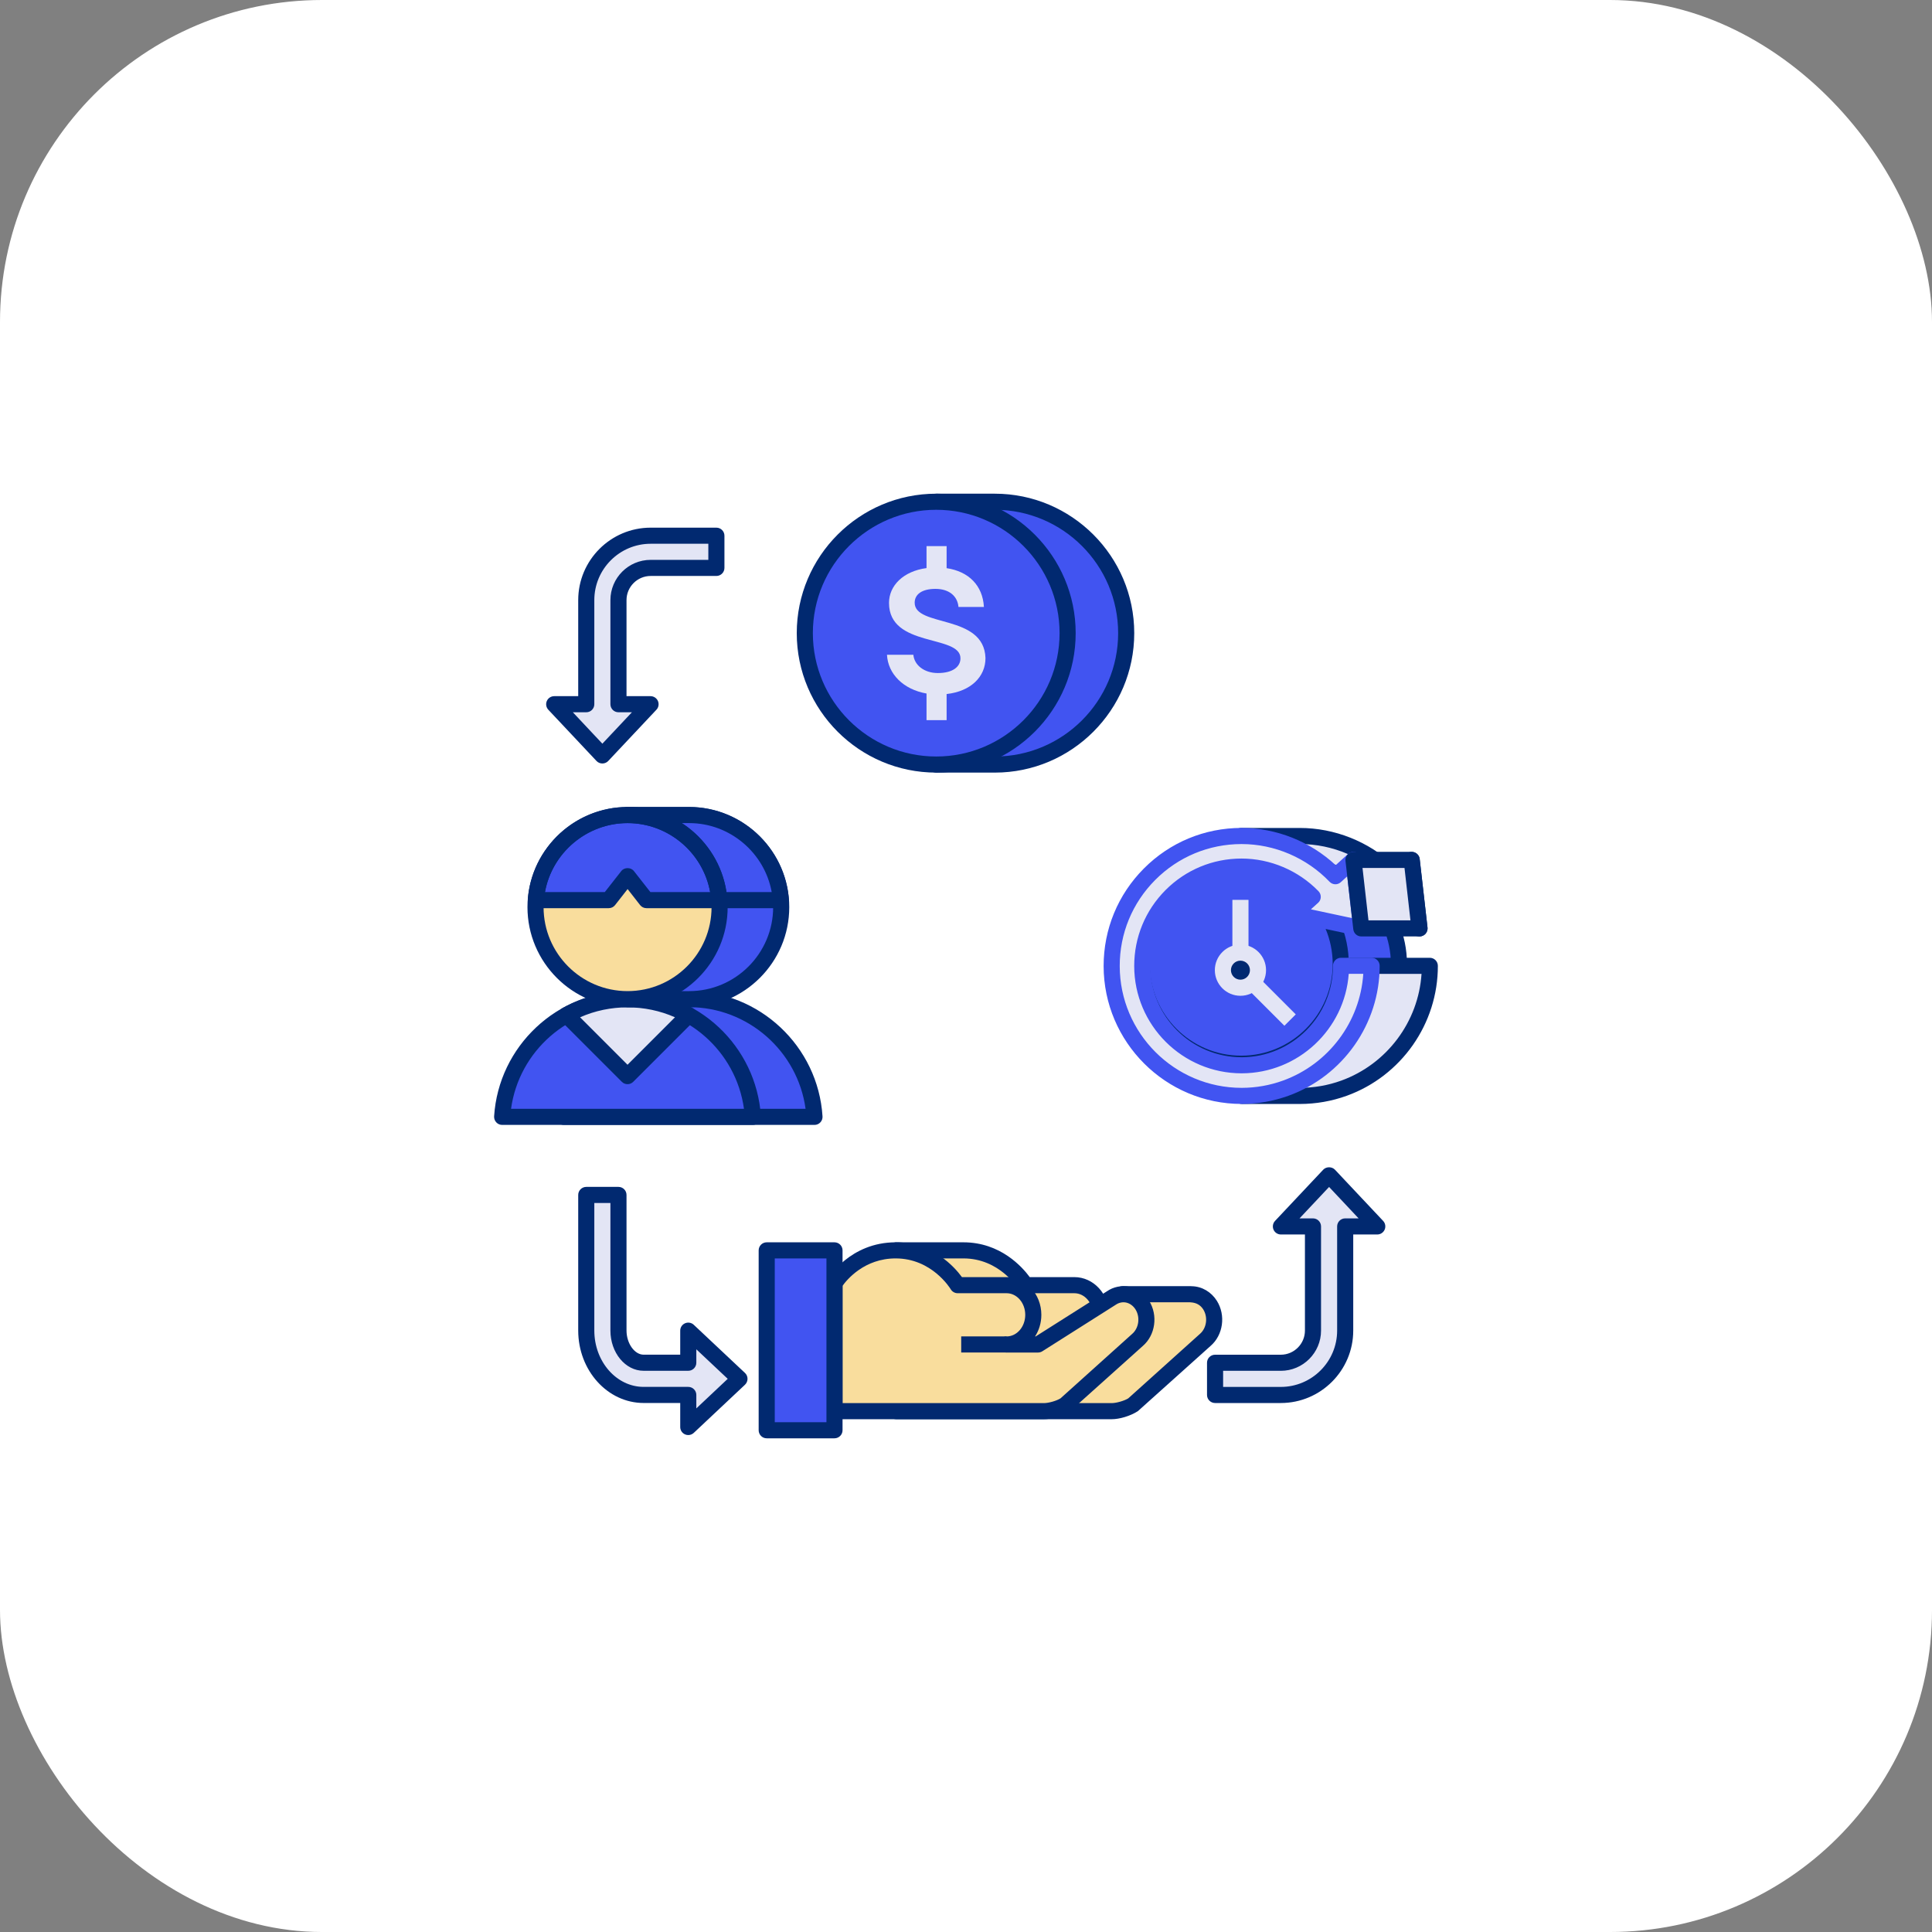 <svg width="60" height="60" viewBox="0 0 60 60" fill="none" xmlns="http://www.w3.org/2000/svg">
<rect x="0" y="0" width="60" height="60" fill="#808080" stroke="none"/>
<rect width="60" height="60" rx="10" fill="white"/>
<path d="M20.203 21.87H19.207V18.637C19.207 18.086 19.655 17.637 20.207 17.637H22.248V16.637H20.207C19.104 16.637 18.207 17.534 18.207 18.637V21.87H17.211L18.707 23.461L20.203 21.87Z" fill="#E3E5F5"/>
<path d="M41.276 36.498L39.78 38.088H40.776V41.322C40.776 41.873 40.328 42.322 39.776 42.322H37.735V43.322H39.776C40.879 43.322 41.776 42.425 41.776 41.322V38.088H42.772L41.276 36.498Z" fill="#E3E5F5"/>
<path d="M21.375 42.322H19.989C19.565 42.322 19.207 41.864 19.207 41.322V37.111H18.207V41.322C18.207 42.425 19.007 43.322 19.989 43.322H21.375V44.318L22.965 42.822L21.375 41.326V42.322Z" fill="#E3E5F5"/>
<path d="M18.707 23.711C18.638 23.711 18.572 23.683 18.525 23.633L17.029 22.042C16.961 21.969 16.942 21.863 16.982 21.771C17.021 21.68 17.112 21.62 17.211 21.62H17.957V18.637C17.957 17.396 18.967 16.387 20.207 16.387H22.248C22.386 16.387 22.498 16.499 22.498 16.637V17.637C22.498 17.775 22.386 17.887 22.248 17.887H20.207C19.794 17.887 19.457 18.224 19.457 18.637V21.62H20.203C20.303 21.62 20.393 21.68 20.433 21.771C20.472 21.863 20.454 21.97 20.385 22.042L18.889 23.633C18.842 23.683 18.776 23.711 18.707 23.711ZM17.79 22.12L18.707 23.096L19.625 22.12H19.207C19.069 22.12 18.957 22.009 18.957 21.87V18.637C18.957 17.948 19.518 17.387 20.207 17.387H21.998V16.887H20.207C19.242 16.887 18.457 17.672 18.457 18.637V21.87C18.457 22.009 18.345 22.12 18.207 22.12H17.79Z" fill="#012970"/>
<path d="M39.776 43.572H37.735C37.597 43.572 37.485 43.459 37.485 43.322V42.322C37.485 42.184 37.597 42.072 37.735 42.072H39.776C40.189 42.072 40.526 41.735 40.526 41.322V38.338H39.78C39.68 38.338 39.59 38.279 39.55 38.187C39.511 38.096 39.529 37.989 39.598 37.916L41.094 36.326C41.188 36.226 41.363 36.226 41.458 36.326L42.954 37.916C43.023 37.989 43.041 38.096 43.002 38.187C42.962 38.279 42.872 38.338 42.772 38.338H42.026V41.322C42.026 42.562 41.016 43.572 39.776 43.572ZM37.985 43.072H39.776C40.741 43.072 41.526 42.286 41.526 41.322V38.088C41.526 37.95 41.638 37.838 41.776 37.838H42.193L41.276 36.862L40.358 37.838H40.776C40.914 37.838 41.026 37.95 41.026 38.088V41.322C41.026 42.011 40.465 42.572 39.776 42.572H37.985V43.072Z" fill="#012970"/>
<path d="M21.375 44.567C21.341 44.567 21.307 44.561 21.276 44.547C21.183 44.507 21.125 44.417 21.125 44.317V43.571H19.989C18.869 43.571 17.957 42.562 17.957 41.321V37.11C17.957 36.972 18.07 36.86 18.207 36.86H19.207C19.346 36.86 19.457 36.972 19.457 37.11V41.321C19.457 41.721 19.706 42.071 19.989 42.071H21.125V41.325C21.125 41.225 21.183 41.135 21.276 41.095C21.366 41.056 21.474 41.074 21.546 41.143L23.137 42.639C23.187 42.686 23.215 42.752 23.215 42.821C23.215 42.889 23.186 42.956 23.137 43.003L21.546 44.499C21.498 44.544 21.437 44.567 21.375 44.567ZM18.457 37.36V41.321C18.457 42.286 19.145 43.071 19.989 43.071H21.375C21.512 43.071 21.625 43.183 21.625 43.321V43.739L22.6 42.821L21.625 41.904V42.321C21.625 42.459 21.512 42.571 21.375 42.571H19.989C19.42 42.571 18.957 42.01 18.957 41.321V37.36H18.457Z" fill="#012970"/>
<path d="M30.895 15.582H29.076V16.014C27.735 16.683 26.814 18.064 26.814 19.663C26.814 21.262 27.736 22.643 29.076 23.312V23.744H30.895C33.148 23.744 34.975 21.916 34.975 19.663C34.975 17.41 33.148 15.582 30.895 15.582Z" fill="#4154F1"/>
<path d="M30.895 23.994H29.076C28.938 23.994 28.826 23.881 28.826 23.744V23.463C27.427 22.703 26.564 21.261 26.564 19.663C26.564 18.066 27.427 16.623 28.826 15.863V15.582C28.826 15.444 28.938 15.332 29.076 15.332H30.895C33.282 15.332 35.225 17.276 35.225 19.663C35.225 22.052 33.282 23.994 30.895 23.994ZM29.326 23.494H30.895C33.007 23.494 34.725 21.775 34.725 19.663C34.725 17.551 33.007 15.832 30.895 15.832H29.326V16.014C29.326 16.108 29.272 16.195 29.188 16.238C27.878 16.892 27.064 18.204 27.064 19.663C27.064 21.122 27.878 22.434 29.188 23.088C29.272 23.131 29.326 23.218 29.326 23.312V23.494Z" fill="#012970"/>
<path d="M24.994 19.663C24.994 21.916 26.822 23.744 29.075 23.744C31.329 23.744 33.156 21.916 33.156 19.663C33.156 17.41 31.329 15.582 29.075 15.582C26.822 15.582 24.994 17.41 24.994 19.663Z" fill="#4154F1"/>
<path d="M29.075 23.994C26.687 23.994 24.744 22.051 24.744 19.663C24.744 17.276 26.687 15.332 29.075 15.332C31.463 15.332 33.406 17.276 33.406 19.663C33.406 22.052 31.464 23.994 29.075 23.994ZM29.075 15.832C26.963 15.832 25.244 17.551 25.244 19.663C25.244 21.776 26.963 23.494 29.075 23.494C31.187 23.494 32.906 21.775 32.906 19.663C32.906 17.551 31.188 15.832 29.075 15.832Z" fill="#012970"/>
<path d="M30.605 20.438C30.563 19.058 28.406 19.488 28.406 18.718C28.406 18.46 28.628 18.288 29.051 18.288C29.48 18.288 29.738 18.517 29.766 18.849H30.556C30.52 18.184 30.084 17.746 29.398 17.645V16.96H28.774V17.642C28.051 17.74 27.609 18.188 27.609 18.724C27.609 20.125 29.828 19.696 29.828 20.444C29.828 20.709 29.585 20.902 29.127 20.902C28.691 20.902 28.392 20.646 28.365 20.334H27.546C27.576 20.931 28.057 21.413 28.774 21.538V22.365H29.398V21.554C30.149 21.471 30.605 21.019 30.605 20.438Z" fill="#E3E5F5"/>
<path d="M37.58 40.532C37.439 40.308 37.212 40.191 36.983 40.195V40.193H34.867V41.241L34.343 41.753H33.365C33.824 41.753 34.195 41.342 34.195 40.832C34.195 40.325 33.824 39.912 33.365 39.912H31.846C31.846 39.912 31.203 38.83 29.919 38.83H27.834V43.824H34.523C34.715 43.824 35.007 43.741 35.17 43.639H35.171L37.432 41.61C37.733 41.353 37.797 40.878 37.58 40.532Z" fill="#F9DD9D"/>
<path d="M34.523 44.075H27.834C27.696 44.075 27.584 43.963 27.584 43.825V38.831C27.584 38.693 27.696 38.581 27.834 38.581H29.92C31.075 38.581 31.754 39.355 31.979 39.662H33.365C33.961 39.662 34.445 40.187 34.445 40.833C34.445 41.072 34.379 41.294 34.265 41.479L34.617 41.136V40.193C34.617 40.055 34.728 39.943 34.867 39.943H36.983C36.995 39.943 37.007 39.944 37.019 39.945C37.33 39.953 37.616 40.121 37.791 40.398C38.073 40.847 37.987 41.463 37.594 41.8L35.337 43.825C35.099 43.979 34.763 44.075 34.523 44.075ZM28.084 43.575H34.523C34.669 43.575 34.914 43.505 35.038 43.428L37.265 41.425C37.475 41.245 37.519 40.906 37.368 40.665C37.279 40.525 37.151 40.458 36.987 40.446C36.974 40.446 36.961 40.445 36.948 40.443H35.117V41.242C35.117 41.309 35.089 41.374 35.041 41.421L34.517 41.933C34.47 41.978 34.407 42.004 34.342 42.004H33.365C33.227 42.004 33.115 41.892 33.115 41.754C33.115 41.616 33.227 41.504 33.365 41.504C33.685 41.504 33.945 41.203 33.945 40.833C33.945 40.463 33.684 40.162 33.365 40.162H31.846C31.759 40.162 31.677 40.116 31.631 40.041C31.608 40.001 31.039 39.081 29.919 39.081H28.084L28.084 43.575Z" fill="#012970"/>
<path d="M35.475 40.532C35.257 40.186 34.834 40.09 34.511 40.313L32.238 41.753H31.261C31.72 41.753 32.091 41.342 32.091 40.832C32.091 40.325 31.72 39.912 31.261 39.912H29.742C29.742 39.912 29.099 38.83 27.816 38.83C26.532 38.83 25.915 39.856 25.915 39.856V43.825H32.418C32.611 43.825 32.903 43.742 33.066 43.64L35.328 41.611C35.629 41.353 35.693 40.878 35.475 40.532Z" fill="#F9DD9D"/>
<path d="M32.419 44.075H25.916C25.777 44.075 25.666 43.963 25.666 43.825V39.856C25.666 39.811 25.677 39.766 25.701 39.728C25.73 39.681 26.406 38.581 27.816 38.581C28.97 38.581 29.649 39.355 29.874 39.662H31.261C31.856 39.662 32.34 40.187 32.34 40.833C32.34 41.082 32.268 41.313 32.145 41.504H32.164L34.376 40.103C34.576 39.964 34.826 39.912 35.069 39.962C35.322 40.014 35.541 40.169 35.686 40.399C35.686 40.399 35.686 40.399 35.687 40.399C35.968 40.848 35.882 41.464 35.49 41.801L33.233 43.826C32.995 43.979 32.66 44.075 32.419 44.075ZM26.166 43.575H32.419C32.565 43.575 32.811 43.505 32.934 43.428L35.161 41.425C35.37 41.245 35.415 40.906 35.264 40.665C35.192 40.551 35.087 40.476 34.969 40.451C34.862 40.43 34.749 40.453 34.653 40.519L32.371 41.965C32.331 41.99 32.285 42.004 32.237 42.004H31.261C31.122 42.004 31.011 41.892 31.011 41.754C31.011 41.616 31.122 41.504 31.261 41.504C31.581 41.504 31.84 41.203 31.84 40.833C31.84 40.463 31.58 40.162 31.261 40.162H29.741C29.654 40.162 29.572 40.116 29.527 40.041C29.503 40.001 28.934 39.081 27.815 39.081C26.846 39.081 26.303 39.739 26.165 39.933V43.575H26.166Z" fill="#012970"/>
<path d="M29.851 41.503H31.261V42.003H29.851V41.503Z" fill="#012970"/>
<path d="M25.916 44.417H23.811V38.831H25.916V44.417Z" fill="#4154F1"/>
<path d="M25.916 44.668H23.811C23.673 44.668 23.561 44.556 23.561 44.418V38.831C23.561 38.693 23.673 38.581 23.811 38.581H25.916C26.053 38.581 26.166 38.693 26.166 38.831V44.418C26.166 44.556 26.053 44.668 25.916 44.668ZM24.061 44.168H25.666V39.081H24.061V44.168Z" fill="#012970"/>
<path d="M21.402 31.03H19.488V31.536C18.372 32.167 17.596 33.33 17.509 34.685H19.488H21.402H25.294C25.163 32.643 23.474 31.031 21.402 31.03Z" fill="#4154F1"/>
<path d="M25.295 34.935H17.509C17.44 34.935 17.373 34.907 17.327 34.856C17.279 34.806 17.255 34.738 17.259 34.669C17.346 33.314 18.082 32.099 19.238 31.392V31.03C19.238 30.892 19.35 30.78 19.488 30.78H21.402C23.585 30.781 25.405 32.489 25.544 34.669C25.549 34.739 25.524 34.806 25.477 34.856C25.43 34.907 25.364 34.935 25.295 34.935ZM17.785 34.435H25.018C24.772 32.647 23.232 31.28 21.402 31.279H19.738V31.535C19.738 31.625 19.69 31.709 19.611 31.753C18.608 32.32 17.94 33.309 17.785 34.435Z" fill="#012970"/>
<path d="M23.381 34.685C23.25 32.643 21.56 31.03 19.488 31.03C17.416 31.03 15.726 32.643 15.595 34.685H23.381Z" fill="#4154F1"/>
<path d="M23.381 34.935H15.595C15.526 34.935 15.46 34.907 15.413 34.856C15.366 34.806 15.341 34.738 15.345 34.669C15.485 32.488 17.305 30.779 19.488 30.779C21.671 30.779 23.491 32.488 23.631 34.669C23.635 34.738 23.61 34.806 23.563 34.856C23.517 34.907 23.45 34.935 23.381 34.935ZM15.871 34.435H23.105C22.859 32.645 21.319 31.279 19.488 31.279C17.657 31.28 16.117 32.645 15.871 34.435Z" fill="#012970"/>
<path d="M21.384 31.525C20.823 31.212 20.177 31.03 19.488 31.03C18.799 31.03 18.155 31.212 17.593 31.524L19.489 33.42L21.384 31.525Z" fill="#E3E5F5"/>
<path d="M19.489 33.67C19.422 33.67 19.359 33.644 19.312 33.597L17.416 31.701C17.361 31.645 17.335 31.567 17.346 31.489C17.356 31.412 17.403 31.343 17.471 31.305C18.71 30.617 20.273 30.618 21.506 31.306C21.575 31.344 21.62 31.412 21.631 31.49C21.642 31.568 21.616 31.646 21.561 31.701L19.665 33.597C19.619 33.644 19.555 33.67 19.489 33.67ZM18.015 31.593L19.488 33.067L20.962 31.593C20.035 31.182 18.945 31.18 18.015 31.593Z" fill="#012970"/>
<path d="M21.402 25.312H19.488V26.052C18.91 26.576 18.544 27.329 18.544 28.171C18.544 29.012 18.909 29.767 19.488 30.29V31.029H21.402C22.981 31.029 24.261 29.749 24.261 28.171C24.261 26.593 22.981 25.312 21.402 25.312Z" fill="#4154F1"/>
<path d="M21.402 31.28H19.488C19.35 31.28 19.238 31.168 19.238 31.03V30.399C18.637 29.814 18.294 29.009 18.294 28.172C18.294 27.334 18.637 26.529 19.238 25.944V25.312C19.238 25.174 19.35 25.062 19.488 25.062H21.402C23.116 25.062 24.511 26.457 24.511 28.172C24.511 29.886 23.116 31.28 21.402 31.28ZM19.738 30.78H21.402C22.84 30.78 24.011 29.61 24.011 28.172C24.011 26.733 22.84 25.562 21.402 25.562H19.738V26.052C19.738 26.122 19.708 26.19 19.655 26.238C19.108 26.733 18.794 27.438 18.794 28.172C18.794 28.905 19.108 29.61 19.655 30.105C19.708 30.153 19.738 30.22 19.738 30.291V30.78Z" fill="#012970"/>
<path d="M21.402 25.312H19.488V26.052C18.959 26.529 18.612 27.201 18.555 27.954H24.25C24.139 26.478 22.907 25.312 21.402 25.312Z" fill="#4154F1"/>
<path d="M24.25 28.204H18.555C18.486 28.204 18.42 28.175 18.372 28.125C18.325 28.073 18.301 28.005 18.306 27.936C18.363 27.177 18.693 26.474 19.238 25.944V25.312C19.238 25.174 19.35 25.062 19.488 25.062H21.402C23.018 25.062 24.378 26.325 24.499 27.936C24.504 28.006 24.48 28.073 24.432 28.125C24.386 28.175 24.319 28.204 24.25 28.204ZM18.839 27.704H23.966C23.745 26.483 22.667 25.562 21.402 25.562H19.738V26.052C19.738 26.123 19.708 26.19 19.656 26.238C19.225 26.627 18.941 27.14 18.839 27.704Z" fill="#012970"/>
<path d="M22.347 28.172C22.347 29.75 21.067 31.03 19.488 31.03C17.91 31.03 16.63 29.75 16.63 28.172C16.63 26.593 17.91 25.312 19.488 25.312C21.068 25.312 22.347 26.593 22.347 28.172Z" fill="#F9DD9D"/>
<path d="M19.49 27.206L20.076 27.954H22.337C22.226 26.478 20.995 25.312 19.489 25.312C17.984 25.312 16.753 26.478 16.642 27.954H18.905L19.49 27.206Z" fill="#4154F1"/>
<path d="M22.337 28.204H20.076C19.999 28.204 19.927 28.169 19.879 28.108L19.491 27.611L19.102 28.108C19.055 28.169 18.983 28.204 18.905 28.204H16.641C16.572 28.204 16.505 28.175 16.458 28.125C16.41 28.073 16.387 28.005 16.392 27.936C16.513 26.325 17.873 25.062 19.488 25.062C21.105 25.062 22.465 26.325 22.585 27.936C22.59 28.006 22.567 28.073 22.519 28.125C22.472 28.175 22.406 28.204 22.337 28.204ZM20.198 27.704H22.053C21.832 26.483 20.753 25.562 19.489 25.562C18.226 25.562 17.147 26.483 16.925 27.704H18.783L19.294 27.052C19.388 26.93 19.593 26.93 19.687 27.052L20.198 27.704Z" fill="#012970"/>
<path d="M19.489 31.28C17.775 31.28 16.381 29.886 16.381 28.172C16.381 26.457 17.775 25.062 19.489 25.062C21.204 25.062 22.598 26.457 22.598 28.172C22.598 29.886 21.203 31.28 19.489 31.28ZM19.489 25.562C18.051 25.562 16.881 26.733 16.881 28.172C16.881 29.61 18.051 30.78 19.489 30.78C20.928 30.78 22.098 29.61 22.098 28.172C22.098 26.733 20.927 25.562 19.489 25.562Z" fill="#012970"/>
<path d="M40.354 26.852H38.546V27.44C37.77 28.002 37.263 28.913 37.263 29.944C37.263 30.974 37.771 31.885 38.546 32.447V33.035H40.354C42.061 33.035 43.445 31.65 43.445 29.944C43.445 28.237 42.061 26.852 40.354 26.852Z" fill="#4154F1"/>
<path d="M40.354 33.284H38.546C38.408 33.284 38.296 33.172 38.296 33.034V32.571C37.491 31.939 37.013 30.966 37.013 29.943C37.013 28.921 37.491 27.948 38.296 27.315V26.852C38.296 26.714 38.408 26.602 38.546 26.602H40.354C42.196 26.602 43.695 28.101 43.695 29.943C43.695 31.785 42.196 33.284 40.354 33.284ZM38.796 32.784H40.354C41.92 32.784 43.195 31.51 43.195 29.943C43.195 28.377 41.92 27.102 40.354 27.102H38.796V27.44C38.796 27.52 38.758 27.595 38.693 27.642C37.954 28.177 37.513 29.038 37.513 29.943C37.513 30.849 37.954 31.709 38.693 32.244C38.758 32.291 38.796 32.367 38.796 32.447V32.784Z" fill="#012970"/>
<path d="M43.895 29.994H41.947C41.947 29.994 41.392 31.86 40.191 33.075C38.574 32.981 37.285 31.642 37.283 30.003C37.282 29.179 37.602 28.404 38.184 27.82C38.434 27.57 38.721 27.37 39.031 27.221H40.363V26.915H40.364C41.201 26.914 41.997 27.256 42.577 27.853L41.99 28.385L44.084 28.833L43.842 26.706L43.282 27.215C42.521 26.42 41.47 25.963 40.364 25.964H38.547V26.399C38.169 26.591 37.819 26.841 37.511 27.15C36.751 27.913 36.331 28.927 36.333 30.005C36.336 31.796 37.511 33.315 39.13 33.839C38.951 33.921 38.766 33.992 38.567 34.036H40.374C40.854 34.035 41.314 33.95 41.74 33.795C43.294 33.232 44.407 31.74 44.405 29.995L43.895 29.994Z" fill="#E3E5F5"/>
<path d="M38.566 34.284C38.438 34.284 38.331 34.188 38.318 34.061C38.307 33.963 38.355 33.871 38.434 33.822C37.007 33.102 36.084 31.64 36.081 30.005C36.08 28.86 36.525 27.784 37.333 26.972C37.615 26.688 37.94 26.445 38.297 26.248V25.963C38.297 25.825 38.408 25.713 38.547 25.713H40.363H40.367C41.445 25.713 42.497 26.132 43.288 26.87L43.674 26.52C43.743 26.457 43.842 26.439 43.931 26.472C44.018 26.505 44.08 26.584 44.09 26.677L44.333 28.804C44.342 28.884 44.312 28.964 44.252 29.018C44.193 29.072 44.108 29.095 44.032 29.077L41.938 28.629C41.846 28.609 41.773 28.54 41.749 28.449C41.724 28.358 41.753 28.262 41.822 28.199L42.208 27.85C41.76 27.466 41.198 27.229 40.613 27.176V27.222C40.612 27.36 40.501 27.472 40.363 27.472H39.089C38.817 27.609 38.572 27.785 38.361 27.997C37.826 28.534 37.532 29.247 37.533 30.003C37.535 31.462 38.651 32.677 40.093 32.817C41.182 31.66 41.702 29.942 41.707 29.924C41.739 29.818 41.836 29.745 41.947 29.745L44.404 29.745C44.542 29.745 44.654 29.857 44.654 29.995C44.657 31.794 43.52 33.416 41.825 34.03C41.359 34.198 40.871 34.284 40.374 34.285H38.566V34.284ZM39.373 33.784H40.373C40.812 33.783 41.243 33.708 41.655 33.559C43.073 33.044 44.05 31.732 44.147 30.244H43.895H42.128C41.955 30.751 41.393 32.214 40.368 33.25C40.318 33.301 40.25 33.33 40.176 33.324C38.416 33.222 37.035 31.763 37.032 30.002C37.032 29.112 37.377 28.274 38.006 27.643C38.27 27.378 38.579 27.16 38.922 26.995C38.956 26.979 38.993 26.97 39.031 26.97H40.112V26.914C40.112 26.776 40.224 26.664 40.362 26.664H40.364C41.258 26.664 42.13 27.033 42.755 27.678C42.803 27.727 42.828 27.793 42.827 27.86C42.824 27.928 42.795 27.992 42.745 28.037L42.52 28.241L43.796 28.514L43.648 27.217L43.449 27.398C43.349 27.488 43.194 27.483 43.1 27.385C42.386 26.639 41.391 26.212 40.367 26.212C40.365 26.212 40.364 26.212 40.363 26.212H38.797V26.397C38.797 26.491 38.744 26.577 38.66 26.62C38.295 26.805 37.968 27.042 37.688 27.324C36.973 28.041 36.581 28.992 36.582 30.003C36.585 31.646 37.639 33.091 39.207 33.599C39.292 33.627 39.355 33.698 39.373 33.784Z" fill="#012970"/>
<path d="M41.637 29.944C41.637 31.65 40.253 33.035 38.546 33.035C36.84 33.035 35.455 31.65 35.455 29.944C35.455 28.237 36.84 26.852 38.546 26.852C40.254 26.852 41.637 28.237 41.637 29.944Z" fill="#4154F1"/>
<path d="M38.547 33.284C36.704 33.284 35.206 31.785 35.206 29.943C35.206 28.101 36.704 26.602 38.547 26.602C40.389 26.602 41.888 28.101 41.888 29.943C41.888 31.785 40.389 33.284 38.547 33.284ZM38.547 27.103C36.98 27.103 35.706 28.377 35.706 29.944C35.706 31.51 36.98 32.785 38.547 32.785C40.113 32.785 41.388 31.51 41.388 29.944C41.388 28.377 40.113 27.103 38.547 27.103Z" fill="#012970"/>
<path d="M42.276 28.832L42.034 26.705L41.473 27.214C40.713 26.419 39.662 25.962 38.555 25.963C37.477 25.964 36.464 26.385 35.703 27.149C34.942 27.912 34.523 28.926 34.525 30.004C34.528 32.229 36.341 34.037 38.566 34.035C39.046 34.034 39.506 33.949 39.932 33.794C41.486 33.231 42.599 31.739 42.597 29.994L41.646 29.995C41.648 31.695 40.265 33.079 38.565 33.084C36.864 33.085 35.478 31.703 35.475 30.003C35.475 29.179 35.795 28.404 36.376 27.82C36.958 27.237 37.732 26.915 38.556 26.914C39.394 26.914 40.189 27.255 40.77 27.853L40.183 28.384L42.276 28.832Z" fill="#E3E5F5"/>
<path d="M38.561 34.284C36.2 34.284 34.278 32.365 34.274 30.004C34.273 28.859 34.717 27.782 35.525 26.971C36.333 26.16 37.409 25.713 38.555 25.712H38.559C39.637 25.712 40.689 26.131 41.481 26.869L41.866 26.519C41.936 26.456 42.034 26.438 42.123 26.471C42.21 26.504 42.272 26.583 42.283 26.676L42.525 28.803C42.534 28.883 42.504 28.963 42.444 29.017C42.385 29.071 42.301 29.094 42.224 29.076L40.131 28.628C40.039 28.608 39.966 28.539 39.942 28.448C39.917 28.357 39.946 28.261 40.015 28.198L40.401 27.849C39.889 27.411 39.23 27.164 38.558 27.164C38.557 27.164 38.556 27.164 38.556 27.164C37.798 27.165 37.087 27.46 36.553 27.996C36.018 28.533 35.724 29.245 35.725 30.002C35.727 31.564 37 32.834 38.562 32.834H38.565C40.127 32.829 41.398 31.556 41.396 29.995C41.396 29.929 41.422 29.865 41.469 29.818C41.515 29.771 41.579 29.745 41.645 29.745L42.596 29.744C42.734 29.744 42.847 29.856 42.847 29.994C42.849 31.793 41.711 33.415 40.017 34.029C39.551 34.197 39.063 34.283 38.566 34.284C38.565 34.284 38.563 34.284 38.561 34.284ZM38.558 26.213C38.557 26.213 38.556 26.213 38.555 26.213C37.543 26.214 36.593 26.609 35.879 27.325C35.165 28.041 34.772 28.992 34.774 30.003C34.777 32.088 36.475 33.784 38.561 33.784H38.565C39.004 33.783 39.435 33.707 39.846 33.558C41.264 33.044 42.241 31.731 42.338 30.243L41.886 30.244C41.76 31.964 40.319 33.328 38.564 33.333C38.564 33.333 38.562 33.333 38.561 33.333C36.723 33.333 35.226 31.839 35.224 30.002C35.223 29.111 35.569 28.273 36.197 27.642C36.826 27.012 37.663 26.664 38.554 26.663H38.556C39.45 26.663 40.321 27.033 40.947 27.677C40.995 27.726 41.02 27.792 41.018 27.86C41.016 27.928 40.987 27.992 40.936 28.037L40.711 28.24L41.987 28.513L41.839 27.216L41.64 27.397C41.54 27.488 41.386 27.483 41.292 27.385C40.578 26.64 39.582 26.213 38.558 26.213Z" fill="#4154F1"/>
<path d="M38.273 27.946H38.773V30.13H38.273V27.946Z" fill="#E3E5F5"/>
<path d="M38.343 30.311L38.697 29.958L40.241 31.503L39.888 31.856L38.343 30.311Z" fill="#E3E5F5"/>
<path d="M39.068 30.129C39.068 30.431 38.824 30.675 38.523 30.675C38.222 30.675 37.978 30.431 37.978 30.129C37.978 29.828 38.222 29.584 38.523 29.584C38.824 29.584 39.068 29.828 39.068 30.129Z" fill="#012970"/>
<path d="M38.523 30.925C38.084 30.925 37.728 30.568 37.728 30.129C37.728 29.691 38.084 29.334 38.523 29.334C38.962 29.334 39.318 29.691 39.318 30.129C39.318 30.568 38.962 30.925 38.523 30.925ZM38.523 29.834C38.361 29.834 38.228 29.966 38.228 30.129C38.228 30.292 38.361 30.425 38.523 30.425C38.685 30.425 38.818 30.292 38.818 30.129C38.818 29.966 38.685 29.834 38.523 29.834Z" fill="#E3E5F5"/>
<path d="M42.033 26.705H43.841L44.083 28.832H42.276L42.033 26.705Z" fill="#E3E5F5"/>
<path d="M44.084 29.082H42.276C42.149 29.082 42.042 28.987 42.028 28.861L41.785 26.734C41.778 26.663 41.8 26.592 41.847 26.539C41.895 26.485 41.962 26.455 42.034 26.455H43.842C43.968 26.455 44.075 26.551 44.09 26.677L44.332 28.804C44.34 28.875 44.318 28.945 44.27 28.999C44.222 29.052 44.155 29.082 44.084 29.082ZM42.499 28.582H43.803L43.618 26.955H42.314L42.499 28.582Z" fill="#012970"/>
</svg>
